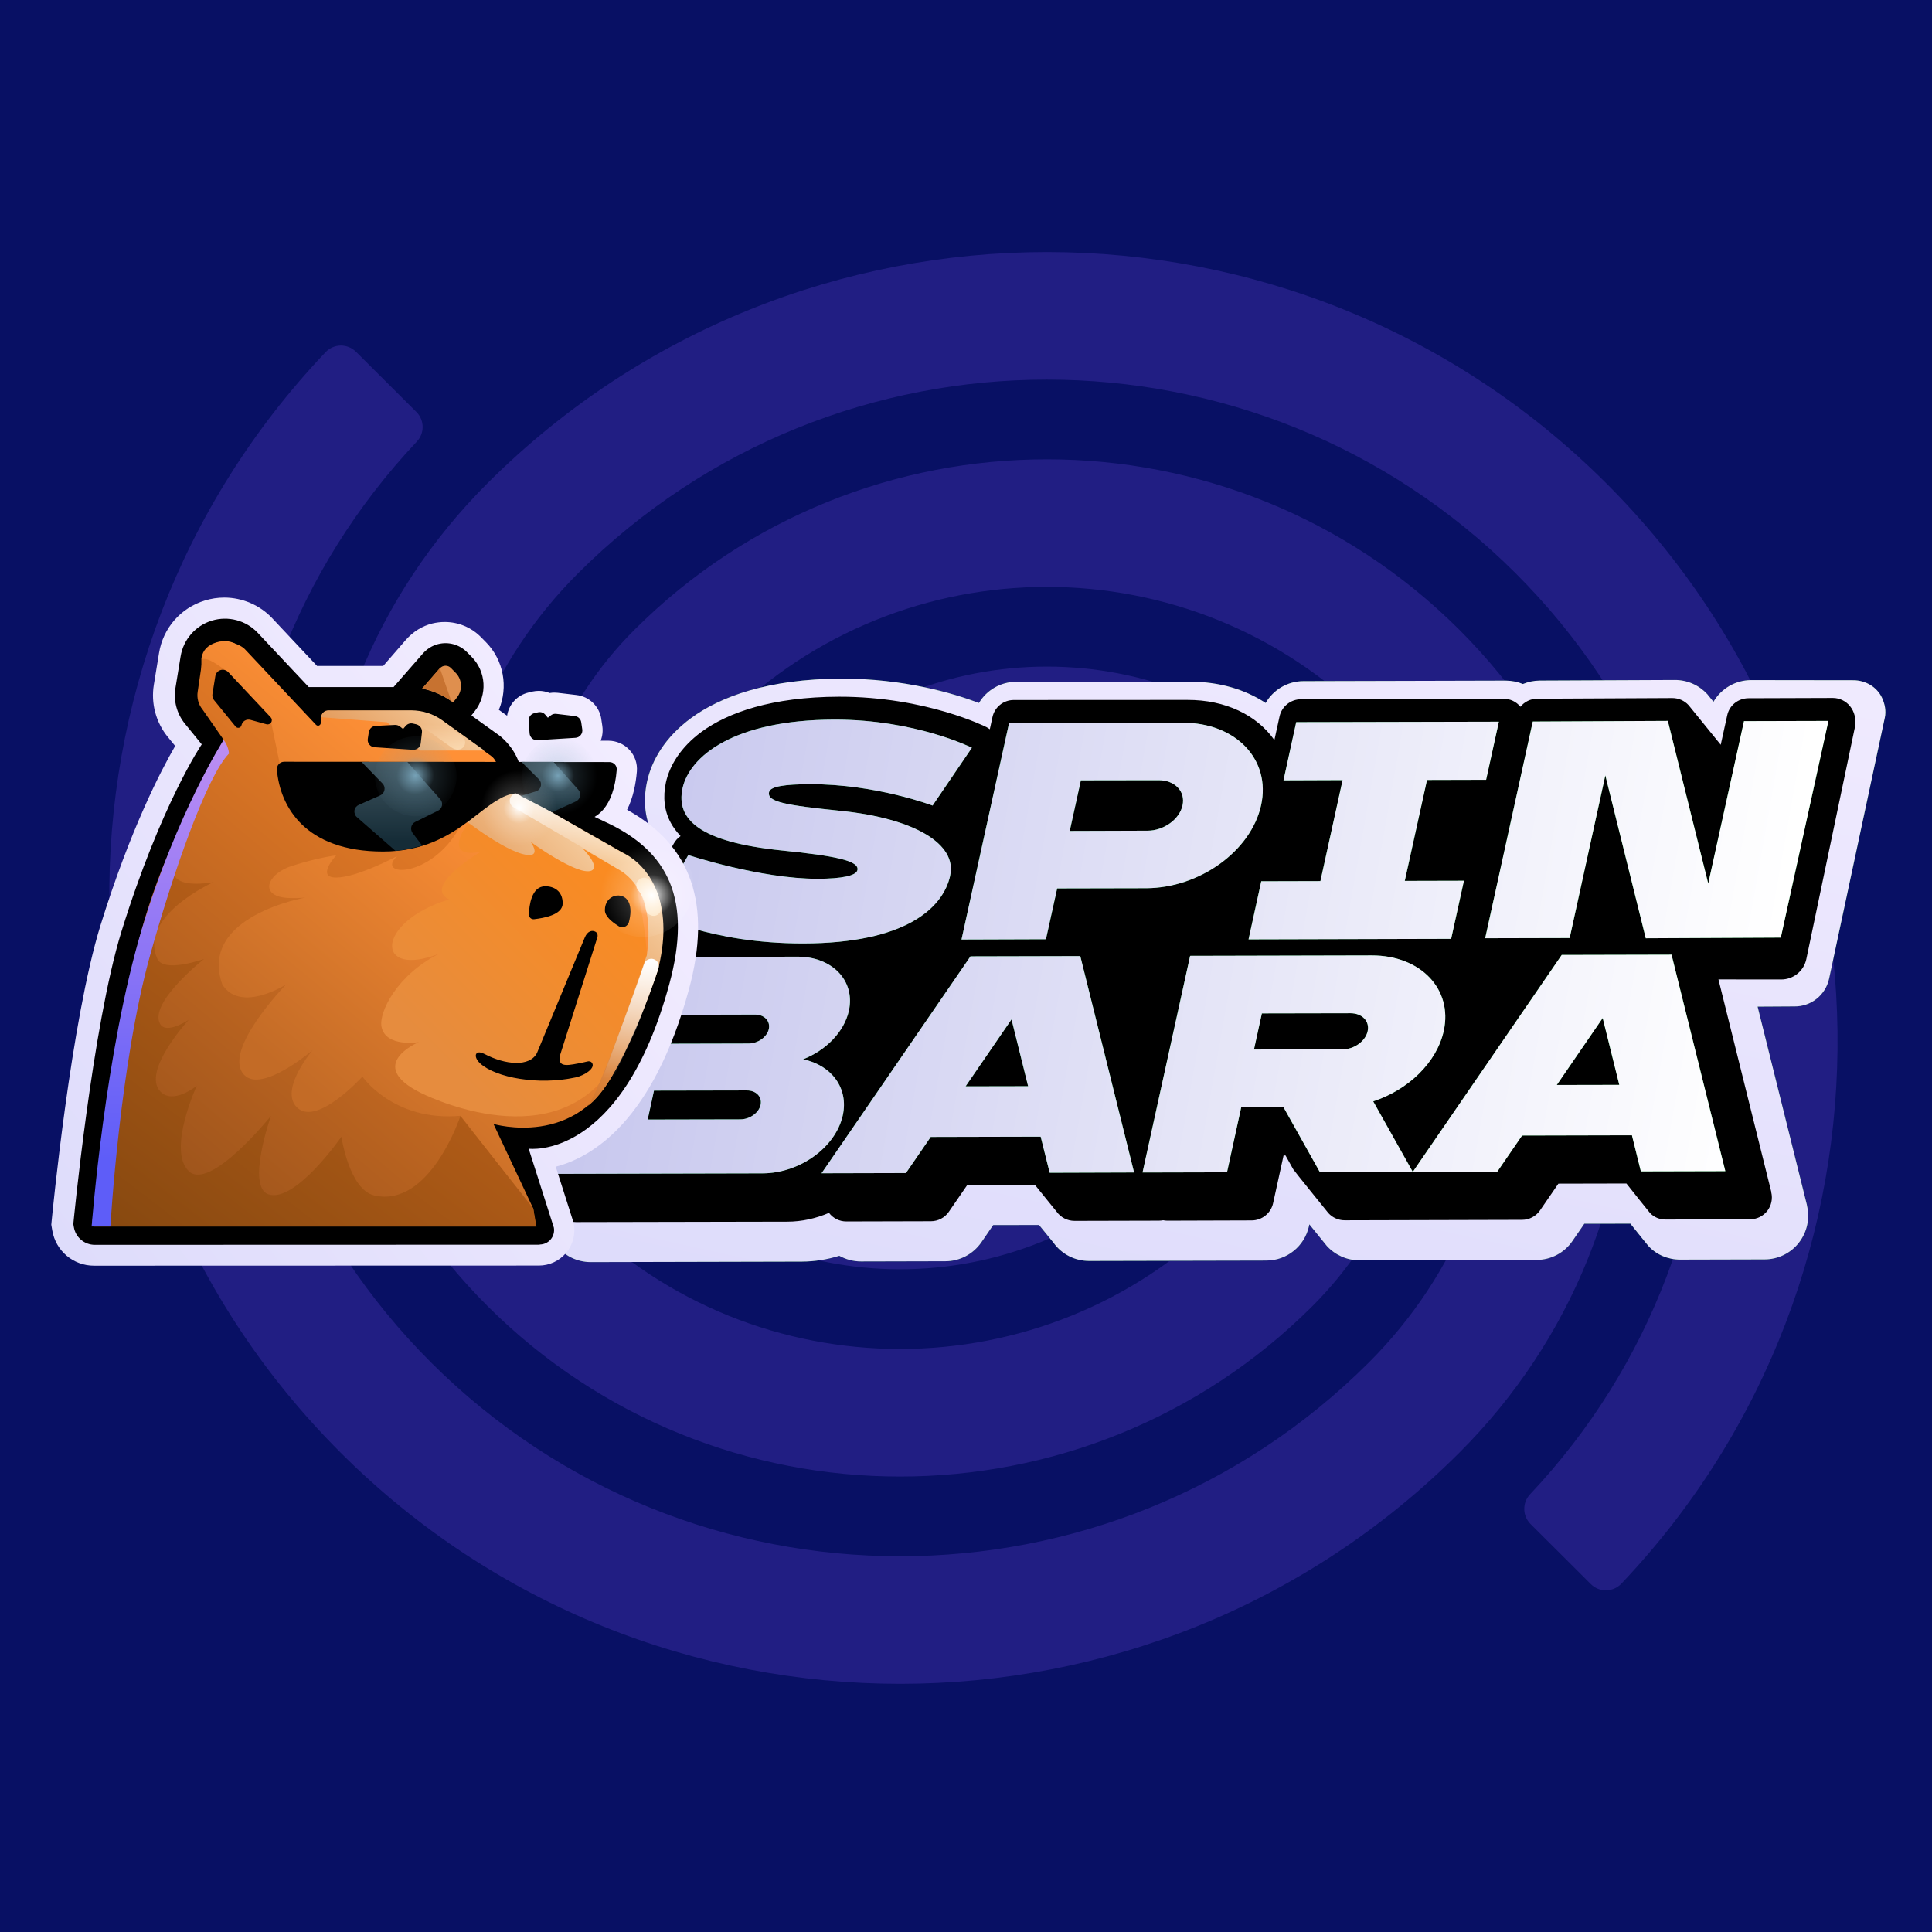 <?xml version="1.0" encoding="UTF-8"?> <svg xmlns="http://www.w3.org/2000/svg" width="500" height="500" viewBox="0 0 500 500" fill="none"><rect x="0" y="0" width="500" height="500" fill="#333333" stroke="none"/><g clip-path="url(#clip0_133_3931)"><rect width="500" height="500" fill="#081064"></rect><path opacity="0.2" fill-rule="evenodd" clip-rule="evenodd" d="M419.587 409.871C418.562 410.939 417.15 411.552 415.669 411.576C414.189 411.598 412.754 411.007 411.706 409.961C407.356 405.619 400.386 398.686 396.082 394.391C393.986 392.276 393.94 388.866 395.99 386.707C459.195 319.626 457.942 213.948 392.255 148.368C325.292 81.537 216.557 81.537 149.594 148.368C103.608 194.263 103.608 268.799 149.594 314.694C195.58 360.588 270.264 360.588 316.25 314.694C341.259 289.735 341.259 249.204 316.25 224.245C291.241 199.286 250.63 199.286 225.622 224.245C221.59 228.268 221.59 234.793 225.622 238.816C229.654 242.862 236.191 242.862 240.222 238.816C257.167 221.927 284.681 221.927 301.627 238.816C318.573 255.728 318.573 283.188 301.627 300.1C263.705 337.948 202.14 337.948 164.217 300.1C126.294 262.253 126.294 200.809 164.217 162.961C223.117 104.178 318.755 104.178 377.655 162.961C436.555 221.745 436.555 317.194 377.655 375.978C297.778 455.697 168.066 455.697 88.189 375.978C9.655 297.577 8.334 171.121 84.272 91.129C85.296 90.061 86.708 89.447 88.189 89.425C89.669 89.425 91.081 89.993 92.129 91.039C96.502 95.381 103.449 102.314 107.754 106.61C109.872 108.724 109.918 112.134 107.868 114.293C44.663 181.374 45.893 287.052 111.58 352.632C178.566 419.463 287.278 419.463 354.241 352.632C400.227 306.738 400.227 232.201 354.241 186.307C308.255 140.412 233.594 140.412 187.608 186.307C162.6 211.265 162.6 251.796 187.608 276.755C212.617 301.714 253.227 301.714 278.236 276.755C282.267 272.732 282.267 266.207 278.236 262.184C274.204 258.16 267.645 258.16 263.614 262.184C246.668 279.096 219.153 279.096 202.208 262.184C185.285 245.272 185.285 217.812 202.208 200.9C240.153 163.052 301.718 163.052 339.641 200.9C377.564 238.748 377.564 300.191 339.641 338.039C280.741 396.822 185.103 396.822 126.203 338.039C67.303 279.255 67.303 183.806 126.203 125.022C206.08 45.303 335.769 45.303 415.646 125.022C494.202 203.423 495.502 329.879 419.587 409.871Z" fill="#8959FF"></path><path d="M479.645 176.047C482.76 176.048 485.713 177.734 487.053 180.562C487.832 182.224 488.153 184.06 487.796 185.707L473.373 253.271C472.454 257.547 468.632 260.568 464.267 260.454L454.869 260.51L467.645 311.897L467.627 311.929C468.451 315.297 467.703 318.843 465.562 321.597C463.456 324.321 460.155 325.933 456.699 325.931L434.85 325.986C431.632 325.991 428.585 324.67 426.558 322.401C426.373 322.212 423.903 319.13 421.945 316.681L410.024 316.698L406.955 321.159C404.864 324.224 401.403 326.058 397.691 326.063L351.78 326.165C348.562 326.17 345.505 324.78 343.382 322.449C343.32 322.372 341.135 319.663 338.857 316.858L338.755 317.357C337.619 322.529 333.046 326.221 327.75 326.231L281.856 326.333C278.127 326.336 274.739 324.538 272.658 321.633C272.63 321.58 270.531 319.014 268.9 317.023L257.031 317.047L253.977 321.509C251.852 324.57 248.392 326.405 244.681 326.409L222.813 326.462C220.822 326.459 218.902 325.936 217.213 324.995C214.098 325.963 210.825 326.49 207.52 326.503L152.872 326.631C149.45 326.631 146.206 325.085 144.081 322.448L132.337 307.713C130.329 305.089 129.561 301.674 130.257 298.43L144.535 240.087C144.835 238.863 145.941 238.006 147.202 238.021L160.081 238.168C159.889 235.912 160.37 233.63 161.508 231.632L169.68 217.274C169.548 217.073 169.432 216.874 169.317 216.676C166.942 212.346 166.323 207.518 167.472 202.211C168.664 196.824 172.048 190.831 178.869 185.825C186.318 180.357 198.724 175.678 217.746 175.635C233.924 175.601 246.721 179.418 253.354 181.929C255.336 178.597 258.964 176.457 262.999 176.452L307.881 176.43C315.631 176.404 322.31 178.478 327.551 181.932C329.523 178.531 333.196 176.294 337.318 176.281L389.771 176.146C391.284 176.167 392.769 176.458 394.123 177.024C395.475 176.467 396.939 176.144 398.473 176.134L433.425 175.98C436.712 175.965 439.718 177.35 441.83 179.628C441.888 179.719 442.522 180.5 443.444 181.617C445.431 178.234 449.084 176.029 453.171 176.012L479.645 176.047Z" fill="#106C2A"></path><path d="M479.645 176.047C482.76 176.048 485.713 177.734 487.053 180.562C487.832 182.224 488.153 184.06 487.796 185.707L473.373 253.271C472.454 257.547 468.632 260.568 464.267 260.454L454.869 260.51L467.645 311.897L467.627 311.929C468.451 315.297 467.703 318.843 465.562 321.597C463.456 324.321 460.155 325.933 456.699 325.931L434.85 325.986C431.632 325.991 428.585 324.67 426.558 322.401C426.373 322.212 423.903 319.13 421.945 316.681L410.024 316.698L406.955 321.159C404.864 324.224 401.403 326.058 397.691 326.063L351.78 326.165C348.562 326.17 345.505 324.78 343.382 322.449C343.32 322.372 341.135 319.663 338.857 316.858L338.755 317.357C337.619 322.529 333.046 326.221 327.75 326.231L281.856 326.333C278.127 326.336 274.739 324.538 272.658 321.633C272.63 321.58 270.531 319.014 268.9 317.023L257.031 317.047L253.977 321.509C251.852 324.57 248.392 326.405 244.681 326.409L222.813 326.462C220.822 326.459 218.902 325.936 217.213 324.995C214.098 325.963 210.825 326.49 207.52 326.503L152.872 326.631C149.45 326.631 146.206 325.085 144.081 322.448L132.337 307.713C130.329 305.089 129.561 301.674 130.257 298.43L144.535 240.087C144.835 238.863 145.941 238.006 147.202 238.021L160.081 238.168C159.889 235.912 160.37 233.63 161.508 231.632L169.68 217.274C169.548 217.073 169.432 216.874 169.317 216.676C166.942 212.346 166.323 207.518 167.472 202.211C168.664 196.824 172.048 190.831 178.869 185.825C186.318 180.357 198.724 175.678 217.746 175.635C233.924 175.601 246.721 179.418 253.354 181.929C255.336 178.597 258.964 176.457 262.999 176.452L307.881 176.43C315.631 176.404 322.31 178.478 327.551 181.932C329.523 178.531 333.196 176.294 337.318 176.281L389.771 176.146C391.284 176.167 392.769 176.458 394.123 177.024C395.475 176.467 396.939 176.144 398.473 176.134L433.425 175.98C436.712 175.965 439.718 177.35 441.83 179.628C441.888 179.719 442.522 180.5 443.444 181.617C445.431 178.234 449.084 176.029 453.171 176.012L479.645 176.047Z" fill="url(#paint0_linear_133_3931)"></path><path d="M474.359 180.628C476.075 180.637 477.696 181.418 478.769 182.737C479.947 184.186 480.408 186.106 480.033 187.938L480.096 187.979L467.48 248.211C466.833 251.291 464.12 253.492 460.969 253.487L444.734 253.468L458.442 308.598L458.395 308.558C458.816 310.235 458.425 312.016 457.362 313.402C456.284 314.752 454.651 315.552 452.914 315.558L431.065 315.613C429.499 315.62 428.013 315.006 427.004 313.898C426.792 313.655 422.542 308.364 420.919 306.289L403.312 306.327L398.554 313.248C397.509 314.772 395.761 315.696 393.906 315.691L348.01 315.81C346.376 315.81 344.863 315.125 343.793 313.96C343.653 313.787 334.948 303.044 334.694 302.618L332.684 299.023L332.191 299.023L329.467 311.43C328.893 313.989 326.59 315.825 323.966 315.842L302.098 315.911C301.741 315.908 301.37 315.869 301.02 315.799C300.656 315.862 300.293 315.911 299.937 315.908L278.07 315.962C276.215 315.955 274.521 315.064 273.48 313.613C273.437 313.54 268.771 307.831 267.839 306.645L250.315 306.691L245.558 313.614C244.514 315.138 242.765 316.06 240.911 316.055L219.06 316.11C217.254 316.125 215.605 315.291 214.543 313.888C211.157 315.338 207.495 316.165 203.75 316.167L149.103 316.276C147.399 316.286 145.777 315.504 144.706 314.184L136.333 303.872C135.263 302.536 134.849 300.792 135.227 299.13L148.735 243.543L169.175 243.329C167.405 241.136 165.877 239.233 165.769 239.045C165.555 238.648 165.377 238.237 165.253 237.799C164.826 236.342 165.006 234.779 165.773 233.464L174.428 218.222C174.865 217.468 175.44 216.847 176.117 216.39L175.999 216.225C175.034 215.189 174.228 214.101 173.627 213.001C171.912 209.863 171.516 206.318 172.344 202.458C173.306 198.135 176.115 193.408 181.555 189.399C188.357 184.425 199.729 180.352 217.116 180.309C239.73 180.266 255.301 188.181 255.301 188.181C255.607 188.349 255.878 188.531 256.163 188.731L256.849 185.586C257.408 183.008 259.676 181.169 262.349 181.158L307.215 181.135C317.28 181.094 325.237 185.139 329.709 191.388L329.817 191.501L331.151 185.397C331.726 182.82 334.029 180.985 336.653 180.969L389.103 180.852C390.808 180.825 392.415 181.588 393.486 182.907C394.523 181.621 396.103 180.832 397.84 180.825L432.794 180.655C434.429 180.655 435.942 181.339 436.997 182.487C437.201 182.718 444.407 191.595 445.325 192.745L447.006 185.112C447.564 182.534 449.849 180.713 452.506 180.7L474.359 180.628Z" fill="black"></path><path fill-rule="evenodd" clip-rule="evenodd" d="M365.626 303.278L341.579 303.343L332.163 286.542L321.23 286.56L317.551 303.392L295.684 303.446L308.004 247.367L354.988 247.258C367.658 247.234 376.025 255.981 373.634 266.824C371.825 275.022 364.399 282.073 355.39 285.031L365.626 303.278ZM365.626 303.278L404.171 247.14L432.594 247.072L446.517 303.094L424.651 303.148L422.339 293.806L393.916 293.874L387.491 303.242L365.641 303.297L365.626 303.278ZM326.574 262.263L324.527 271.61L347.465 271.566C350.479 271.557 353.371 269.459 353.946 266.883C354.523 264.289 352.525 262.227 349.512 262.219L326.574 262.263ZM414.777 263.47L402.891 280.791L419.069 280.758L414.777 263.47ZM347.463 201.888L332.168 201.946L335.457 186.893L387.909 186.775L384.604 201.809L369.311 201.85L363.555 227.975L378.865 227.936L375.56 242.97L323.124 243.107L326.412 228.071L341.722 228.032L347.463 201.888ZM415.451 200.7L406.228 242.761L384.362 242.815L396.681 186.736L431.635 186.565L442.09 228.668L451.345 186.628L473.196 186.572L460.875 242.652L425.921 242.822L415.468 200.702L415.451 200.7ZM273.593 229.919L270.689 243.073L248.837 243.145L261.157 187.066L306.038 187.045C319.867 187.005 328.965 196.576 326.37 208.401C323.774 220.226 310.463 229.829 296.634 229.869L273.593 229.919ZM279.729 201.945L276.847 215.05L296.961 214.984C301.183 214.982 305.251 212.054 306.038 208.428C306.84 204.819 304.047 201.892 299.84 201.913L279.729 201.945ZM245.915 226.595C244.059 235.094 234.214 244.106 207.988 244.164C183.637 244.214 169.439 236.527 169.439 236.527L178.128 221.288C178.128 221.288 196.843 227.455 211.59 227.427C217.959 227.409 221.582 226.63 221.903 225.183C222.451 222.705 215.787 221.467 202.293 220.096C181 217.913 174.868 212.068 176.65 203.953C178.449 195.855 189.712 186.294 215.921 186.234C237.019 186.203 251.529 193.514 251.529 193.514L241.353 208.479C241.353 208.479 226.679 202.902 209.683 202.953C203.195 202.958 199.358 203.511 199.033 204.99C198.46 207.551 203.344 208.382 217.578 209.848C236.816 211.817 247.699 218.479 245.899 226.593L245.915 226.595ZM240.887 294.218L234.462 303.586L212.613 303.641L251.158 247.503L279.58 247.435L293.505 303.44L271.654 303.512L269.326 294.168L240.903 294.237L240.887 294.218ZM261.782 263.818L249.897 281.139L266.074 281.106L261.782 263.818ZM197.321 303.665L142.689 303.794L155.009 247.714L206.372 247.585C215.415 247.558 221.382 253.844 219.69 261.578C218.471 267.065 213.733 271.845 207.841 274.14C215.207 275.672 219.662 281.597 218.108 288.665C216.275 296.929 206.993 303.651 197.321 303.665ZM173.561 262.626L171.912 270.109L193.778 270.056C196.181 270.034 198.518 268.355 198.97 266.31C199.407 264.246 197.828 262.567 195.41 262.571L173.561 262.626ZM167.617 289.736L191.645 289.686C194.065 289.666 196.403 287.987 196.838 285.94C197.291 283.877 195.712 282.199 193.295 282.202L169.249 282.25L167.617 289.736Z" fill="#1DA443"></path><path fill-rule="evenodd" clip-rule="evenodd" d="M365.626 303.278L341.579 303.343L332.163 286.542L321.23 286.56L317.551 303.392L295.684 303.446L308.004 247.367L354.988 247.258C367.658 247.234 376.025 255.981 373.634 266.824C371.825 275.022 364.399 282.073 355.39 285.031L365.626 303.278ZM365.626 303.278L404.171 247.14L432.594 247.072L446.517 303.094L424.651 303.148L422.339 293.806L393.916 293.874L387.491 303.242L365.641 303.297L365.626 303.278ZM326.574 262.263L324.527 271.61L347.465 271.566C350.479 271.557 353.371 269.459 353.946 266.883C354.523 264.289 352.525 262.227 349.512 262.219L326.574 262.263ZM414.777 263.47L402.891 280.791L419.069 280.758L414.777 263.47ZM347.463 201.888L332.168 201.946L335.457 186.893L387.909 186.775L384.604 201.809L369.311 201.85L363.555 227.975L378.865 227.936L375.56 242.97L323.124 243.107L326.412 228.071L341.722 228.032L347.463 201.888ZM415.451 200.7L406.228 242.761L384.362 242.815L396.681 186.736L431.635 186.565L442.09 228.668L451.345 186.628L473.196 186.572L460.875 242.652L425.921 242.822L415.468 200.702L415.451 200.7ZM273.593 229.919L270.689 243.073L248.837 243.145L261.157 187.066L306.038 187.045C319.867 187.005 328.965 196.576 326.37 208.401C323.774 220.226 310.463 229.829 296.634 229.869L273.593 229.919ZM279.729 201.945L276.847 215.05L296.961 214.984C301.183 214.982 305.251 212.054 306.038 208.428C306.84 204.819 304.047 201.892 299.84 201.913L279.729 201.945ZM245.915 226.595C244.059 235.094 234.214 244.106 207.988 244.164C183.637 244.214 169.439 236.527 169.439 236.527L178.128 221.288C178.128 221.288 196.843 227.455 211.59 227.427C217.959 227.409 221.582 226.63 221.903 225.183C222.451 222.705 215.787 221.467 202.293 220.096C181 217.913 174.868 212.068 176.65 203.953C178.449 195.855 189.712 186.294 215.921 186.234C237.019 186.203 251.529 193.514 251.529 193.514L241.353 208.479C241.353 208.479 226.679 202.902 209.683 202.953C203.195 202.958 199.358 203.511 199.033 204.99C198.46 207.551 203.344 208.382 217.578 209.848C236.816 211.817 247.699 218.479 245.899 226.593L245.915 226.595ZM240.887 294.218L234.462 303.586L212.613 303.641L251.158 247.503L279.58 247.435L293.505 303.44L271.654 303.512L269.326 294.168L240.903 294.237L240.887 294.218ZM261.782 263.818L249.897 281.139L266.074 281.106L261.782 263.818ZM197.321 303.665L142.689 303.794L155.009 247.714L206.372 247.585C215.415 247.558 221.382 253.844 219.69 261.578C218.471 267.065 213.733 271.845 207.841 274.14C215.207 275.672 219.662 281.597 218.108 288.665C216.275 296.929 206.993 303.651 197.321 303.665ZM173.561 262.626L171.912 270.109L193.778 270.056C196.181 270.034 198.518 268.355 198.97 266.31C199.407 264.246 197.828 262.567 195.41 262.571L173.561 262.626ZM167.617 289.736L191.645 289.686C194.065 289.666 196.403 287.987 196.838 285.94C197.291 283.877 195.712 282.199 193.295 282.202L169.249 282.25L167.617 289.736Z" fill="url(#paint1_linear_133_3931)"></path><path d="M13.341 316.232L13.273 316.952L13.525 318.427C14.414 323.721 18.958 327.558 24.323 327.558L139.468 327.525C142.185 327.525 144.734 326.335 146.494 324.257C148.255 322.163 148.976 319.449 148.507 316.768L148.439 316.416L143.828 301.94C153.335 299.477 169.047 290.078 178.286 256.084C184.256 234.069 179.024 218.805 162.29 209.574C163.9 206.34 164.57 202.721 164.822 199.639C164.99 197.594 164.302 195.567 162.893 194.059C161.502 192.568 159.54 191.714 157.511 191.697H155.448C155.918 190.507 156.069 189.217 155.884 187.944V187.894C155.784 187.307 155.7 186.688 155.616 186.151V186.084C155.13 182.8 152.481 180.237 149.177 179.868L144.365 179.299C144.08 179.265 143.795 179.249 143.51 179.249C143.091 179.249 142.671 179.282 142.252 179.349C141.38 178.997 140.424 178.796 139.452 178.796C138.882 178.796 138.328 178.863 137.775 178.98L136.819 179.215C133.835 179.902 131.672 182.314 131.236 185.23L129.106 183.705C131.571 177.824 130.381 170.838 125.702 166.13L124.478 164.89C121.963 162.36 118.643 160.97 115.088 160.97C114.015 160.97 112.942 161.103 111.885 161.355C109.253 162.008 106.889 163.482 105.01 165.627L99.175 172.346H82.055L70.486 160.031C67.283 156.613 62.739 154.653 58.044 154.653C56.35 154.653 54.657 154.904 53.03 155.407C46.759 157.317 42.215 162.528 41.158 168.995L39.817 177.204C39.029 182.013 40.337 186.939 43.422 190.725L45.334 193.054C41.628 199.454 33.714 214.651 26 239.497C18.388 264.092 13.542 314.121 13.341 316.232Z" fill="url(#paint2_linear_133_3931)"></path><path fill-rule="evenodd" clip-rule="evenodd" d="M139.67 322.129L24.542 322.163C21.842 322.163 19.545 320.22 19.109 317.556L18.975 316.785C18.975 316.785 23.888 265.483 31.416 241.139C41.628 208.2 52.209 192.635 52.209 192.635L47.866 187.307C45.77 184.727 44.864 181.376 45.401 178.092L46.742 169.883C47.447 165.51 50.599 161.907 54.824 160.618C59.067 159.327 63.678 160.551 66.713 163.784L79.892 177.808H101.858L109.337 169.246C110.41 168.006 111.818 167.068 113.411 166.683C116.128 166.012 118.911 166.833 120.823 168.743L122.047 169.983C125.836 173.803 126.188 179.851 122.852 184.073L121.997 185.162L129.492 190.541C134.321 194.662 135.193 199.421 135.16 202.604L156.555 212.673C173.206 220.313 179.108 232.963 173.223 254.66C160.764 300.55 136.82 297.283 136.82 297.283L143.342 317.723C143.526 318.812 143.225 319.918 142.52 320.756C141.816 321.593 140.76 322.079 139.67 322.079V322.129Z" fill="black"></path><path fill-rule="evenodd" clip-rule="evenodd" d="M117.249 181.791L118.272 180.501C119.781 178.574 119.63 175.826 117.903 174.101L116.679 172.861C116.31 172.476 115.773 172.275 115.237 172.291C114.7 172.308 114.197 172.559 113.845 172.961L109.268 178.222C111.967 178.759 114.549 179.864 116.813 181.489L117.265 181.808L117.249 181.791Z" fill="#DF8F4E"></path><path fill-rule="evenodd" clip-rule="evenodd" d="M109.252 178.173C111.952 178.709 114.534 179.815 116.797 181.44L113.83 172.912L109.252 178.173Z" fill="#C77230"></path><path fill-rule="evenodd" clip-rule="evenodd" d="M81.955 188.483C80.16 188.584 78.416 187.93 77.125 186.69C72.715 182.435 62.47 172.516 61.045 171.461C54.623 166.686 52.477 170.807 52.477 170.807C52.829 168.612 54.405 166.82 56.517 166.183C58.63 165.53 60.944 166.15 62.454 167.758L81.938 188.483H81.955Z" fill="url(#paint3_linear_133_3931)"></path><path fill-rule="evenodd" clip-rule="evenodd" d="M138.582 316.863L37.002 316.78C37.002 316.78 39.987 269.13 44.044 253.13C48.102 237.13 56.671 225.116 56.671 225.116C56.972 224.446 56.872 223.676 56.386 223.122C55.9 222.57 55.162 222.335 54.457 222.519C53.719 222.721 52.915 222.486 52.412 221.9C51.909 221.313 51.758 220.509 52.06 219.788L62.271 194.892L53.351 183.934C52.294 182.644 51.858 180.969 52.127 179.327V170.33C52.495 168.135 53.904 166.895 56.034 166.242C58.146 165.588 61.936 166.459 63.445 168.085L81.789 187.587C81.99 187.788 82.292 187.872 82.544 187.771C82.795 187.671 82.996 187.419 83.013 187.151L83.08 185.76C83.13 184.755 83.969 183.951 84.975 183.951H106.471C109.305 183.968 112.089 184.856 114.386 186.514L127.062 195.612C128.136 196.383 128.756 197.656 128.706 198.98L135.664 206.57L158.636 219.336C169.854 224.832 172.939 239.508 169.233 251.437L159.424 276.402C149.582 297.378 127.716 290.877 127.716 290.877L137.995 312.758L138.582 316.847V316.863Z" fill="url(#paint4_linear_133_3931)"></path><path fill-rule="evenodd" clip-rule="evenodd" d="M157.563 277.51C141.466 299.592 108.836 282.804 108.836 282.804C94.348 275.533 108.383 269.702 108.383 269.702C108.383 269.702 99.848 271.126 98.742 265.765C97.97 262.096 102.665 252.294 113.732 246.782C97.031 253.383 96.947 238.657 116.23 232.759C109.154 229.425 124.446 220.411 124.446 220.411C124.446 220.411 114.453 223.008 120.925 213.257L147.603 213.592L159.927 220.042C165.209 223.142 169.1 250.368 166.953 256.098L157.58 277.493L157.563 277.51Z" fill="url(#paint5_linear_133_3931)"></path><path fill-rule="evenodd" clip-rule="evenodd" d="M137.639 316.16L36.998 316.411L33.259 258.19C33.041 257.939 37.904 236.392 44.561 220.275C50.362 206.218 57.891 191.474 57.891 191.474L52.391 183.583C51.335 182.293 50.899 180.617 51.167 178.975L52.408 170.548C54.169 170.28 56.298 172.106 58.981 173.865L70.048 186.28L72.63 198.779L117.618 210.96L118.993 214.042C111.582 227.546 97.061 226.943 102.779 221.565C102.779 221.565 92.4 227.111 87.017 227.111C81.634 227.111 87.017 221.364 87.017 221.364C87.017 221.364 82.339 221.9 75.447 224.128C69.88 225.938 67.331 230.696 72.412 232.087C74.76 232.723 79.069 232.288 79.069 232.288C79.069 232.288 51.251 237.096 57.539 254.789C62.267 262.295 74.022 254.789 74.022 254.789C74.022 254.789 57.304 271.995 63.19 278.178C67.784 283.02 80.913 271.761 80.913 271.761C80.913 271.761 72.747 281.361 76.436 286.119C81.299 292.419 93.791 278.613 93.791 278.613C93.791 278.613 101.84 290.325 119.178 288.766L136.868 311.468L137.689 316.126L137.639 316.16Z" fill="url(#paint6_linear_133_3931)"></path><path fill-rule="evenodd" clip-rule="evenodd" d="M138.045 312.795L119.147 288.836C118.912 289.556 111.099 312.56 96.913 309.394C90.357 307.936 88.361 294.18 88.361 294.18C88.361 294.18 76.439 311.37 69.498 309.092C63.662 307.165 70.118 288.802 70.118 288.802C70.118 288.802 54.272 308.522 48.789 303.027C43.289 297.531 50.919 280.995 50.919 280.995C50.919 280.995 44.748 286.038 41.445 282.419C36.666 277.192 48.823 263.939 48.823 263.939C48.823 263.939 42.971 267.859 41.411 264.944C38.477 259.466 52.797 248.19 52.797 248.19C52.797 248.19 42.115 251.993 40.657 247.989C35.945 236.964 55.245 228.302 55.245 228.302C55.245 228.302 48.521 229.576 46.039 227.599C38.963 222.874 57.508 197.34 57.508 197.34C57.508 197.34 44.664 211.9 36.767 240.231C28.869 268.563 24.375 317.436 24.375 317.436H138.833L138.028 312.811L138.045 312.795Z" fill="url(#paint7_linear_133_3931)"></path><path d="M37.066 242.394C44.947 214.146 23.769 316.968 23.719 317.42C23.719 317.42 29.168 270.726 37.066 242.394Z" fill="url(#paint8_linear_133_3931)"></path><path d="M57.875 191.493C57.875 191.493 59.082 192.918 59.267 195.012C53.398 201.043 44.712 226.192 38.843 247.235C30.979 275.433 28.615 316.967 28.565 317.419H23.719C23.719 317.419 27.139 272.048 36.781 240.215C45.936 210.041 57.842 191.544 57.875 191.493Z" fill="url(#paint9_linear_133_3931)"></path><path fill-rule="evenodd" clip-rule="evenodd" d="M119.414 211.583C120.537 210.846 121.594 210.092 122.599 209.338C125.048 207.512 127.227 205.669 129.458 204.295C129.961 203.993 130.447 203.708 130.95 203.457L160.898 220.53C169.265 224.517 174.412 235.408 170.187 251.307C170.187 251.307 160.73 280.342 151.91 286.358C154.593 284.531 167.403 247.203 167.403 247.203C169.382 232.961 163.966 227.298 160.311 225.154L150.77 219.558C150.77 219.558 155.515 224.349 153.017 225.338C149.495 226.729 137.389 217.933 137.389 217.933C137.389 217.933 139.586 221.032 137.322 221.267C132.291 221.752 119.431 211.566 119.431 211.566L119.414 211.583ZM125.316 194.242H108.682L100.147 186.921L83.111 185.613C83.162 184.625 83.966 183.838 84.972 183.838H106.519C109.353 183.854 112.136 184.743 114.434 186.401L125.333 194.225L125.316 194.242Z" fill="url(#paint10_linear_133_3931)"></path><path fill-rule="evenodd" clip-rule="evenodd" d="M168.793 237.015C168.793 237.015 168.726 237.015 168.709 236.948C167.837 236.797 167.183 236.06 167.133 235.189C166.998 233.447 166.327 231.754 165.154 230.397C164.533 229.676 164.517 228.621 165.12 227.884C165.12 227.867 165.154 227.834 165.221 227.834C165.573 227.415 166.093 227.164 166.646 227.147C167.2 227.147 167.736 227.365 168.088 227.783C169.832 229.861 170.838 232.391 171.073 235.004C171.09 235.591 170.855 236.144 170.419 236.546C169.983 236.948 169.396 237.099 168.826 236.998L168.793 237.015Z" fill="#FEE5C2"></path><path fill-rule="evenodd" clip-rule="evenodd" d="M159.911 239.561C158.352 238.589 156.541 237.115 156.541 235.556C156.541 231.469 161.219 230.58 162.644 233.345C163.433 234.853 163.198 236.93 162.796 238.489C162.695 239.108 162.259 239.628 161.672 239.846C161.085 240.064 160.415 239.963 159.911 239.561Z" fill="black"></path><path fill-rule="evenodd" clip-rule="evenodd" d="M136.869 236.681C136.953 234.302 137.557 229.36 141.111 229.36C143.207 229.36 145.622 230.449 145.622 233.8C145.622 236.765 140.709 237.603 138.261 237.887C137.892 237.938 137.557 237.837 137.288 237.603C137.02 237.368 136.869 237.016 136.886 236.664L136.869 236.681Z" fill="black"></path><path fill-rule="evenodd" clip-rule="evenodd" d="M107.759 187.458C107.457 187.391 107.155 187.307 106.87 187.257C106.166 187.089 105.445 187.34 104.992 187.877C104.64 188.279 104.321 188.664 104.321 188.664C104.321 188.664 103.902 188.329 103.517 188.028C103.148 187.743 102.695 187.592 102.226 187.609C101.069 187.676 98.772 187.793 97.229 187.86C96.323 187.91 95.585 188.581 95.451 189.468C95.368 190.004 95.284 190.641 95.183 191.211C95.099 191.747 95.25 192.267 95.585 192.685C95.904 193.104 96.407 193.356 96.944 193.389C99.626 193.556 104.305 193.875 106.87 194.042C107.876 194.109 108.765 193.372 108.882 192.367C108.983 191.479 109.101 190.407 109.201 189.536C109.318 188.581 108.681 187.692 107.742 187.458H107.759Z" fill="black"></path><path fill-rule="evenodd" clip-rule="evenodd" d="M138.28 184.561C138.599 184.494 138.934 184.41 139.236 184.343C139.94 184.176 140.661 184.41 141.114 184.963C141.449 185.366 141.784 185.751 141.784 185.751C141.784 185.751 142.17 185.449 142.539 185.147C142.941 184.829 143.444 184.678 143.948 184.745C145.105 184.88 147.301 185.131 148.76 185.315C149.615 185.416 150.303 186.069 150.42 186.924C150.504 187.493 150.588 188.163 150.688 188.767C150.772 189.303 150.621 189.822 150.286 190.241C149.951 190.66 149.464 190.911 148.928 190.945C146.262 191.112 141.65 191.414 139.068 191.564C138.029 191.631 137.14 190.844 137.056 189.805C136.972 188.783 136.888 187.527 136.821 186.555C136.754 185.617 137.375 184.779 138.297 184.561H138.28Z" fill="black"></path><path fill-rule="evenodd" clip-rule="evenodd" d="M118.561 194.007C117.974 194.007 117.404 193.823 116.918 193.488L111.133 189.35C109.49 188.16 107.511 187.523 105.482 187.523V183.636C108.316 183.636 111.099 184.524 113.397 186.183L119.618 190.656C120.271 191.126 120.54 191.963 120.288 192.717C120.037 193.471 119.333 193.99 118.528 193.99L118.561 194.007Z" fill="url(#paint11_linear_133_3931)"></path><path fill-rule="evenodd" clip-rule="evenodd" d="M166.162 223.881L164.184 227.232L132.895 208.903C132.442 208.651 132.123 208.216 131.989 207.713C131.855 207.21 131.939 206.691 132.19 206.239C132.744 205.317 133.917 205.015 134.857 205.552L166.145 223.898L166.162 223.881Z" fill="url(#paint12_linear_133_3931)"></path><path fill-rule="evenodd" clip-rule="evenodd" d="M164.435 266.688L157.946 280.527L153.586 285.252C153.586 285.252 164.116 257.306 166.699 249.482C167.034 248.443 168.157 247.89 169.18 248.225C170.186 248.56 170.723 249.632 170.404 250.638C167.856 258.361 164.435 266.705 164.435 266.705V266.688Z" fill="url(#paint13_linear_133_3931)"></path><path fill-rule="evenodd" clip-rule="evenodd" d="M148.975 212.653L133.498 205.331C131.687 205.482 130.061 206.236 128.468 207.224C126.238 208.598 124.058 210.424 121.61 212.268C116.16 216.355 109.52 220.377 99.107 220.377C78.919 220.377 72.447 208.699 71.658 199.165C71.625 198.629 71.809 198.127 72.161 197.742C72.514 197.356 73.017 197.138 73.553 197.138C85.307 197.138 145.99 197.189 157.728 197.222C158.247 197.222 158.751 197.44 159.12 197.825C159.489 198.21 159.656 198.73 159.606 199.249C158.851 208.699 154.642 212.669 148.992 212.669L148.975 212.653Z" fill="black"></path><path fill-rule="evenodd" clip-rule="evenodd" d="M91.746 209.77C91.645 210.407 91.88 211.06 92.366 211.479L102.36 220.208C103.299 220.124 104.691 219.94 105.613 219.739C106.518 219.555 108.849 218.935 109.268 218.851L106.753 215.55C106.434 215.098 106.317 214.528 106.451 213.976C106.585 213.423 106.954 212.97 107.457 212.719L113.36 209.82C113.896 209.552 114.265 209.066 114.383 208.48C114.5 207.893 114.332 207.29 113.946 206.855L105.445 197.204H93.59L99.006 202.784C99.442 203.236 99.627 203.856 99.493 204.476C99.375 205.079 98.973 205.598 98.403 205.849L92.835 208.312C92.249 208.581 91.813 209.117 91.729 209.77H91.746Z" fill="url(#paint14_linear_133_3931)"></path><path fill-rule="evenodd" clip-rule="evenodd" d="M139.991 203.371C139.874 203.974 139.471 204.494 138.901 204.745L134.76 206.002L142.892 210.19L149.046 207.409C149.583 207.158 149.985 206.655 150.119 206.069C150.253 205.482 150.086 204.862 149.683 204.41L143.228 197.155H134.927L139.488 201.696C139.924 202.148 140.109 202.768 139.991 203.388V203.371Z" fill="url(#paint15_linear_133_3931)"></path><path fill-rule="evenodd" clip-rule="evenodd" d="M60.997 188.059C59.085 185.713 55.38 181.173 55.38 181.173C55.028 180.754 54.894 180.184 54.977 179.631L55.732 174.957C55.849 174.236 56.369 173.633 57.073 173.416C57.778 173.198 58.549 173.416 59.052 173.935C59.052 173.935 66.078 181.39 70.052 185.629C70.387 185.981 70.454 186.517 70.186 186.953C69.934 187.372 69.431 187.573 68.962 187.439C67.553 187.054 65.994 186.618 64.82 186.3C64.317 186.165 63.797 186.232 63.345 186.501C62.908 186.769 62.606 187.204 62.489 187.707C62.422 188.025 62.171 188.277 61.852 188.343C61.55 188.41 61.198 188.31 60.997 188.059Z" fill="black"></path><path d="M145.725 208.784C145.725 202.954 140.996 198.213 135.161 198.213C129.325 198.213 124.58 202.937 124.58 208.767C124.58 214.598 129.309 219.34 135.144 219.34C140.979 219.34 145.725 214.615 145.725 208.784Z" fill="url(#paint16_radial_133_3931)"></path><path d="M156.203 201.161C156.203 195.33 151.475 190.589 145.639 190.589C139.804 190.589 135.059 195.314 135.059 201.144C135.059 206.975 139.787 211.716 145.622 211.716C151.457 211.716 156.203 206.992 156.203 201.161Z" fill="url(#paint17_radial_133_3931)"></path><path d="M118.172 200.911C118.172 195.198 113.443 190.557 107.608 190.557C101.773 190.557 97.027 195.181 97.027 200.894C97.027 206.608 101.756 211.248 107.591 211.248C113.426 211.248 118.172 206.624 118.172 200.911Z" fill="url(#paint18_radial_133_3931)"></path><path d="M179.46 229.396C179.46 222.158 173.59 216.294 166.364 216.278C159.137 216.261 153.251 222.142 153.234 229.363C153.218 236.584 159.086 242.465 166.33 242.481C173.574 242.498 179.443 236.617 179.46 229.396Z" fill="url(#paint19_radial_133_3931)"></path><path fill-rule="evenodd" clip-rule="evenodd" d="M134.473 279.182C130.029 278.479 126.323 277.055 124.328 275.262C123.087 274.156 122.802 272.899 123.506 272.481C123.825 272.28 124.479 272.28 125.418 272.782C130.801 275.614 137.089 276.166 138.966 272.514L151.341 242.624C152.029 240.966 153.236 240.614 154.158 241.167C154.644 241.452 154.762 242.122 154.577 242.658L144.969 273C144.265 276.032 146.261 275.882 149.547 275.229C150.822 274.977 151.576 274.826 151.995 274.709C152.464 274.558 153.001 274.709 153.253 275.128C154.058 276.451 151.392 278.294 148.96 278.83C144.064 279.886 138.916 279.903 134.473 279.182Z" fill="black"></path></g><defs><linearGradient id="paint0_linear_133_3931" x1="283.659" y1="353.618" x2="336.633" y2="114.343" gradientUnits="userSpaceOnUse"><stop stop-color="#DEDCFB"></stop><stop offset="1" stop-color="#F2ECFF"></stop></linearGradient><linearGradient id="paint1_linear_133_3931" x1="453.938" y1="278.323" x2="161.697" y2="226.539" gradientUnits="userSpaceOnUse"><stop stop-color="white"></stop><stop offset="1" stop-color="#C8C8EE"></stop></linearGradient><linearGradient id="paint2_linear_133_3931" x1="6.638" y1="311.974" x2="160.779" y2="191.373" gradientUnits="userSpaceOnUse"><stop stop-color="#DEDCFB"></stop><stop offset="1" stop-color="#F2ECFF"></stop></linearGradient><linearGradient id="paint3_linear_133_3931" x1="67.415" y1="163.605" x2="67.389" y2="193.762" gradientUnits="userSpaceOnUse"><stop stop-color="#FF9A44"></stop><stop offset="1" stop-color="#FF7906"></stop></linearGradient><linearGradient id="paint4_linear_133_3931" x1="126.118" y1="206.471" x2="69.856" y2="273.987" gradientUnits="userSpaceOnUse"><stop stop-color="#FF9036"></stop><stop offset="1" stop-color="#C36B26"></stop></linearGradient><linearGradient id="paint5_linear_133_3931" x1="165.276" y1="219.911" x2="112.672" y2="272.45" gradientUnits="userSpaceOnUse"><stop stop-color="#FD8B1D"></stop><stop offset="1" stop-color="#E68C3E"></stop></linearGradient><linearGradient id="paint6_linear_133_3931" x1="118.056" y1="216.4" x2="45.881" y2="301.892" gradientUnits="userSpaceOnUse"><stop stop-color="#E47A26"></stop><stop offset="1" stop-color="#9F551C"></stop></linearGradient><linearGradient id="paint7_linear_133_3931" x1="109.602" y1="242.85" x2="43.998" y2="327.956" gradientUnits="userSpaceOnUse"><stop stop-color="#BF621A"></stop><stop offset="1" stop-color="#884910"></stop></linearGradient><linearGradient id="paint8_linear_133_3931" x1="51.273" y1="251.747" x2="10.623" y2="304.486" gradientUnits="userSpaceOnUse"><stop stop-color="#BF621A"></stop><stop offset="1" stop-color="#884910"></stop></linearGradient><linearGradient id="paint9_linear_133_3931" x1="41.623" y1="300.041" x2="41.771" y2="130.839" gradientUnits="userSpaceOnUse"><stop stop-color="#5E5DF8"></stop><stop offset="1" stop-color="#F2AAF0"></stop></linearGradient><linearGradient id="paint10_linear_133_3931" x1="154.646" y1="198.809" x2="92.751" y2="260.662" gradientUnits="userSpaceOnUse"><stop stop-color="#FFE6C1"></stop><stop offset="0.71" stop-color="#D6772B"></stop></linearGradient><linearGradient id="paint11_linear_133_3931" x1="113.114" y1="197.567" x2="113.122" y2="187.615" gradientUnits="userSpaceOnUse"><stop stop-color="#FFE6C3"></stop><stop offset="1" stop-color="#FFE6C3" stop-opacity="0"></stop></linearGradient><linearGradient id="paint12_linear_133_3931" x1="149.225" y1="201.587" x2="149.206" y2="223.016" gradientUnits="userSpaceOnUse"><stop stop-color="white"></stop><stop offset="1" stop-color="white" stop-opacity="0"></stop></linearGradient><linearGradient id="paint13_linear_133_3931" x1="161.532" y1="248.845" x2="162.625" y2="278.966" gradientUnits="userSpaceOnUse"><stop stop-color="white"></stop><stop offset="1" stop-color="white" stop-opacity="0"></stop></linearGradient><linearGradient id="paint14_linear_133_3931" x1="103.268" y1="197.187" x2="103.25" y2="217.728" gradientUnits="userSpaceOnUse"><stop stop-color="#40555F"></stop><stop offset="1" stop-color="#152C37"></stop></linearGradient><linearGradient id="paint15_linear_133_3931" x1="142.641" y1="199.334" x2="142.632" y2="210.257" gradientUnits="userSpaceOnUse"><stop stop-color="#40555F"></stop><stop offset="1" stop-color="#152C37"></stop></linearGradient><radialGradient id="paint16_radial_133_3931" cx="0" cy="0" r="1" gradientUnits="userSpaceOnUse" gradientTransform="translate(134.323 209.119) rotate(135.697) scale(9.823 9.823)"><stop stop-color="white"></stop><stop offset="0.19" stop-color="white" stop-opacity="0.59"></stop><stop offset="0.41" stop-color="white" stop-opacity="0.18"></stop><stop offset="1" stop-color="white" stop-opacity="0"></stop></radialGradient><radialGradient id="paint17_radial_133_3931" cx="0" cy="0" r="1" gradientUnits="userSpaceOnUse" gradientTransform="translate(144.382 200.742) rotate(131.148) scale(10.203 10.204)"><stop stop-color="#76A1B6"></stop><stop offset="0.19" stop-color="#76A1B6" stop-opacity="0.59"></stop><stop offset="0.41" stop-color="#76A1B6" stop-opacity="0.18"></stop><stop offset="1" stop-color="#76A1B6" stop-opacity="0"></stop></radialGradient><radialGradient id="paint18_radial_133_3931" cx="0" cy="0" r="1" gradientUnits="userSpaceOnUse" gradientTransform="translate(107.491 200.743) rotate(132.506) scale(12.012 11.76)"><stop stop-color="#76A1B6"></stop><stop offset="0.19" stop-color="#76A1B6" stop-opacity="0.59"></stop><stop offset="0.41" stop-color="#76A1B6" stop-opacity="0.18"></stop><stop offset="1" stop-color="#76A1B6" stop-opacity="0"></stop></radialGradient><radialGradient id="paint19_radial_133_3931" cx="0" cy="0" r="1" gradientUnits="userSpaceOnUse" gradientTransform="translate(168.695 231.741) rotate(152.48) scale(13.262 13.256)"><stop stop-color="white"></stop><stop offset="0.19" stop-color="white" stop-opacity="0.59"></stop><stop offset="0.41" stop-color="white" stop-opacity="0.18"></stop><stop offset="1" stop-color="white" stop-opacity="0"></stop></radialGradient><clipPath id="clip0_133_3931"><rect width="500" height="500" fill="white"></rect></clipPath></defs></svg> 
